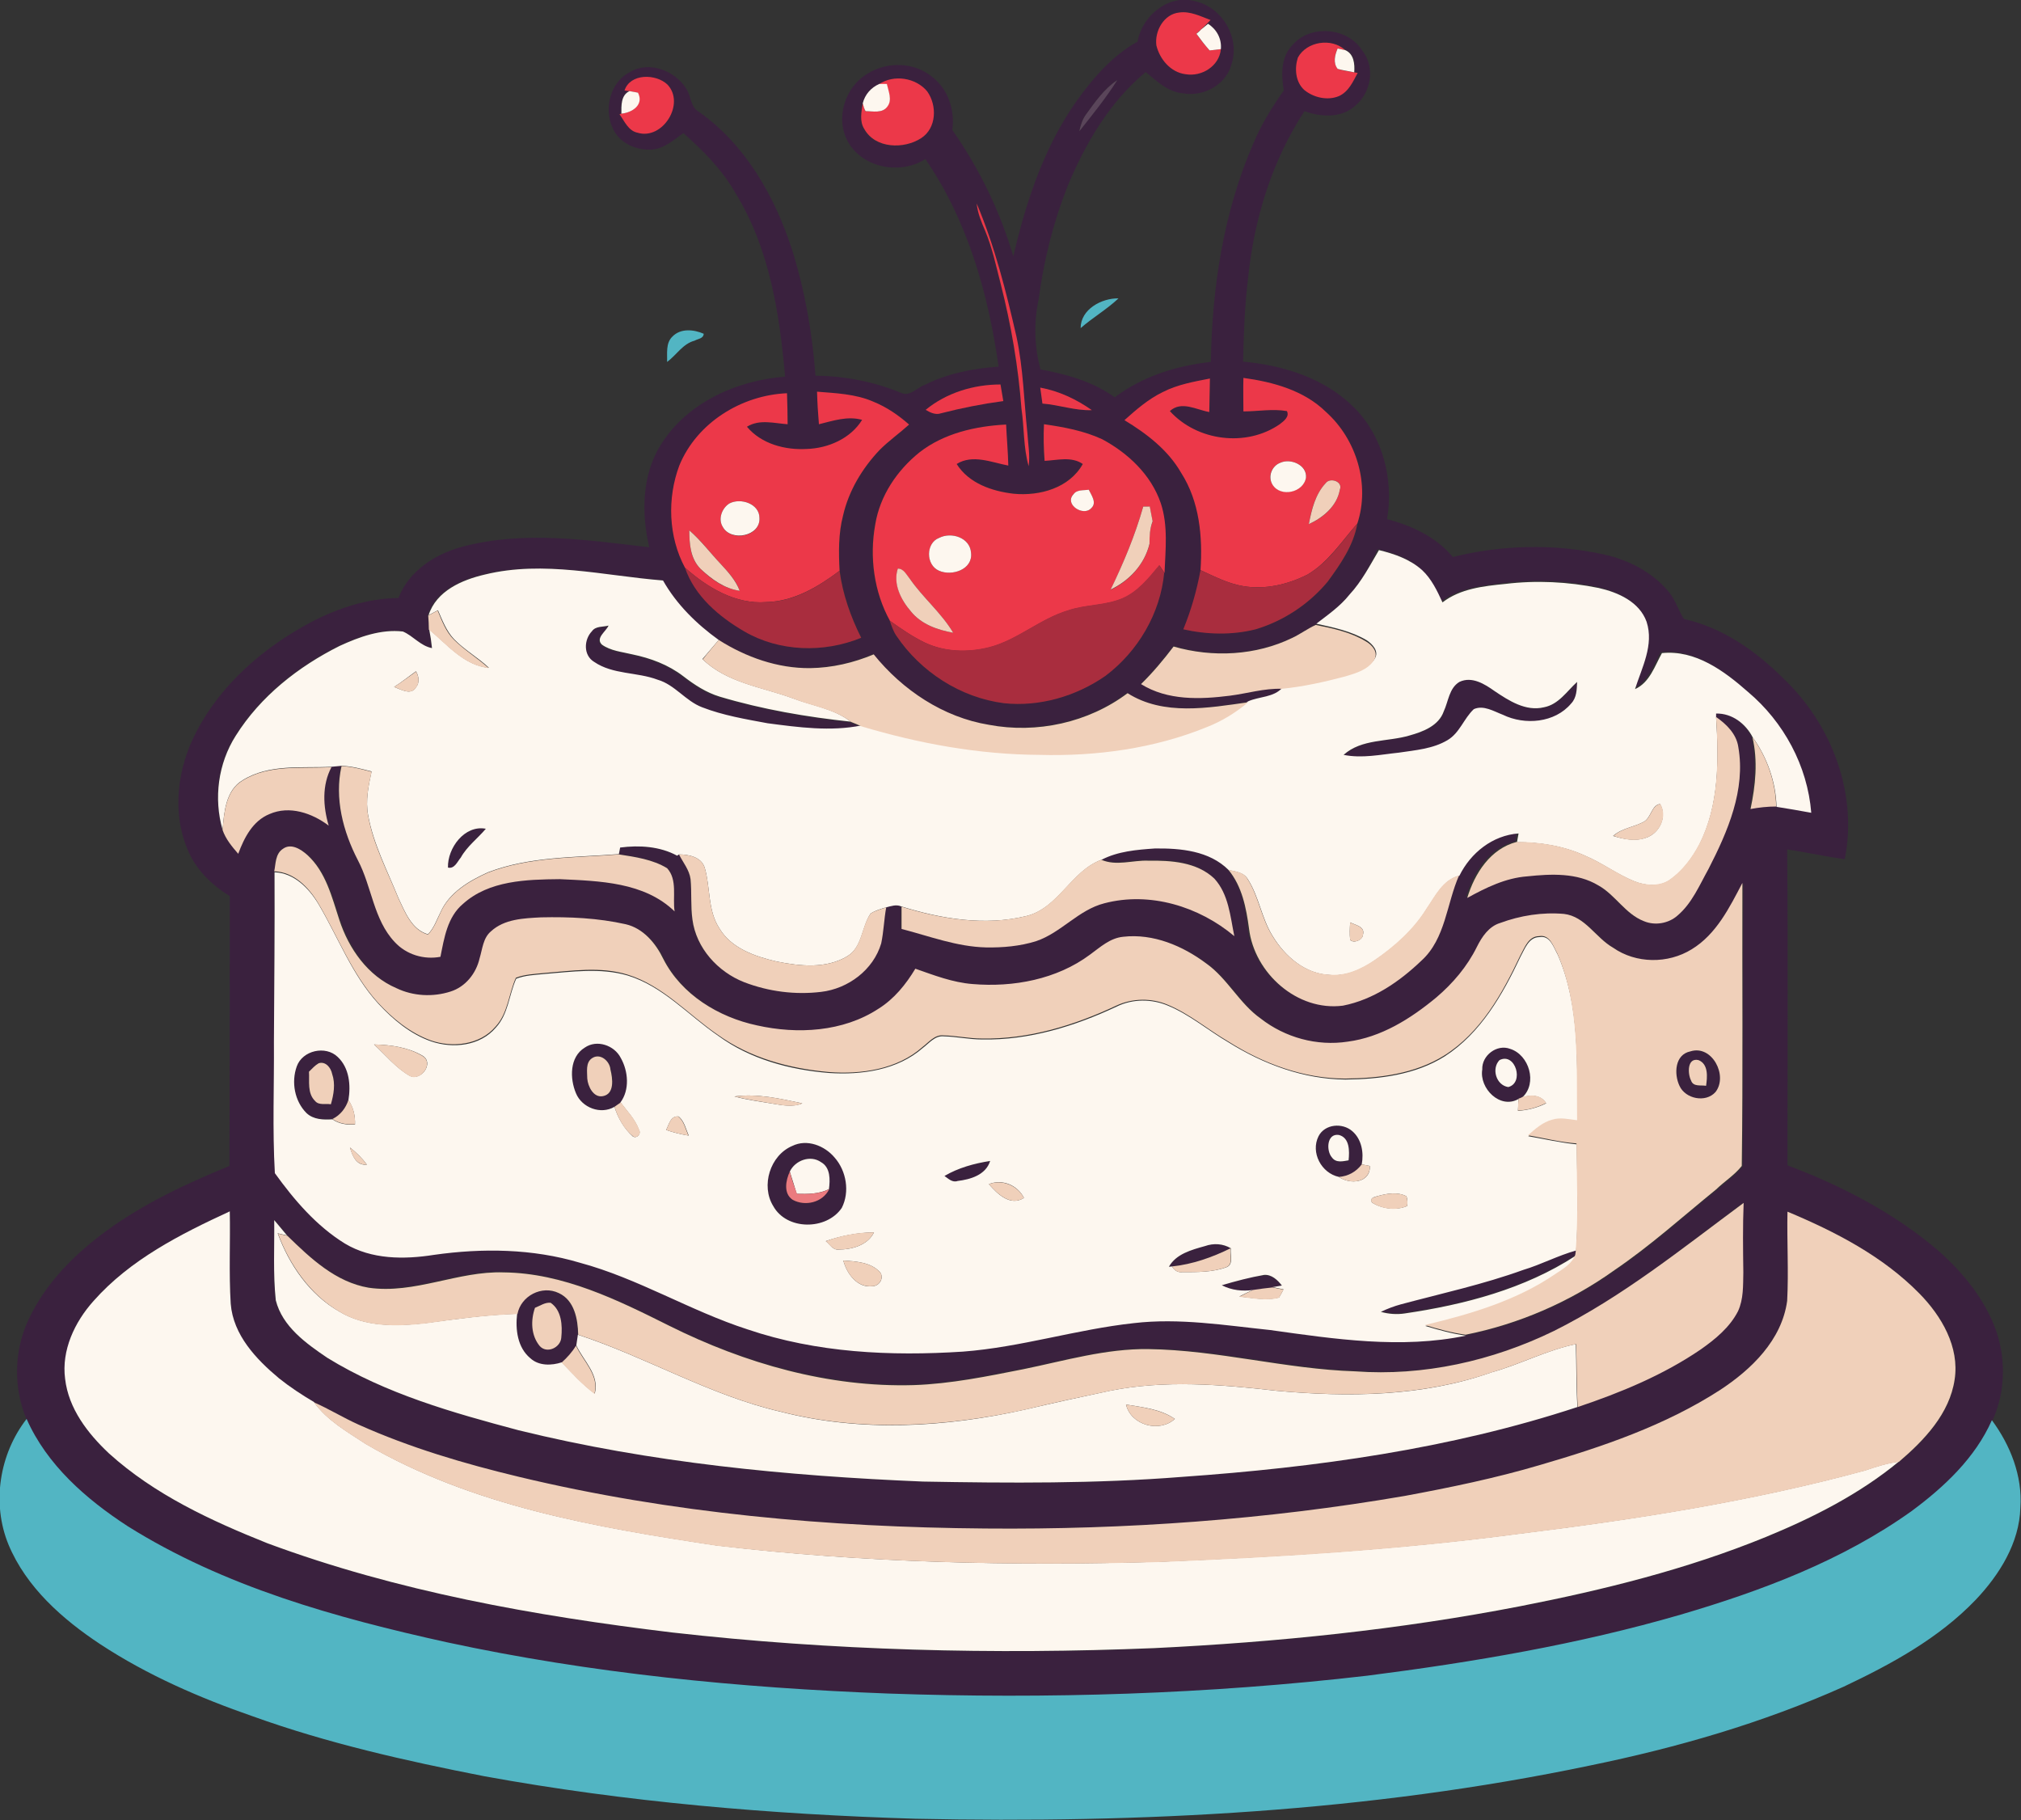 <?xml version="1.0" encoding="utf-8"?>
<!-- Generator: Adobe Illustrator 19.2.0, SVG Export Plug-In . SVG Version: 6.00 Build 0)  -->
<svg version="1.1" id="Layer_1" xmlns="http://www.w3.org/2000/svg" xmlns:xlink="http://www.w3.org/1999/xlink" x="0px" y="0px"
	 viewBox="0 0 645.6 581.3" enable-background="new 0 0 645.6 581.3" xml:space="preserve">
<rect x="0" y="0" width="645.6" height="581.3" fill="#333333" stroke="none"/>
<g>
	<g>
		<path fill="#3A213E" d="M363.4,13.3c1.4-8.3,10-15.3,18.4-12.9c8.6,1.9,14.4,11.6,11.6,20.1c-1.7,6.6-9,10.5-15.5,9.3
			c-4.8-0.4-8.4-3.9-11.9-6.8c-11.6,9.6-19.4,23-25.1,36.8c-4.5,11.5-7.5,23.5-9.1,35.8c-1.6,7.4-1.4,15.2,0.6,22.4
			c8.3,1.5,16.8,3.9,23.7,8.9c8.9-6.7,19.7-10.1,30.7-11.3c0.4-23.7,4-47.7,13.5-69.6c2.5-6.1,6-11.7,9.8-17.1
			c-0.8-4.9-1-10.5,2.6-14.3c5.6-6.9,17.8-6,22.5,1.6c4.2,5.3,2.8,13.4-2.3,17.6c-4.4,4-11,3.6-16.2,1.7
			c-10.4,15.9-16.1,34.5-18,53.3c-1.1,8.9-1.4,17.8-1.6,26.7c13.1,1.2,26.5,5.4,35.9,15.1c8.9,9.2,12.2,22.8,10.1,35.2
			c7.9,2.1,15.7,5.7,21,12.1c15.8-3.9,32.4-4.3,48.3-0.8c7.7,1.7,15.2,5.5,20.4,11.6c2.3,2.6,3.3,6.1,5.1,9
			c12.3,2.7,23,10.2,31.8,19c15.4,14.6,23.8,36.7,19.6,57.7c-6.2-0.8-12.2-2.2-18.4-3.1c0.3,33.6,0.1,67.2,0.1,100.9
			c17.5,6.6,34.5,15.4,48.7,27.7c7.1,6.4,13.4,14,17.1,22.9c4.1,9.8,4.1,21.4-0.4,31.1c-5.4,12-15.3,21.2-25.6,29
			c-22.1,15.8-47.9,25.5-73.8,33.2c-32.7,9.5-66.3,15.2-100.1,19.5c-50.8,5.9-102.1,7.5-153.2,5.7c-47.3-1.9-94.6-6.4-141-16.4
			c-35.3-7.8-71-17.7-101.9-37.1c-13.2-8.6-25.7-19.5-32.2-34.2c-4.4-10.2-4.2-22.3,0.6-32.3c5.4-11.5,14.6-20.7,24.7-28.1
			c12-8.8,25.7-15.2,39.4-20.8c0.1-28.7,0.1-57.4,0.1-86.2c-5.7-3.5-10.8-8.4-13.4-14.7c-5.2-12.1-3.3-26.3,2.7-37.7
			c7.9-15.3,21.6-27.1,36.7-35.1c8.6-4.5,18.1-7.6,27.9-7.7c3.3-8.7,11.8-14.1,20.5-16.4c19.5-5.2,39.9-2.1,59.6,0.2
			c-2.5-10.8-2.4-22.9,3.6-32.6c8.4-13.6,24.3-20.7,39.8-21.9c-1.8-20.3-5-41.1-15.9-58.7c-4.2-7.4-10.3-13.5-16.6-19.1
			c-3.2,2.3-6.4,5.2-10.6,5.3c-4.3,0.1-9-1.8-11.3-5.6c-3.8-6.2-2-15.6,4.7-19.1c6.1-3.8,14.5-0.6,18.1,5.2c1.6,2.3,1.3,5.8,3.9,7.3
			c15,10.5,24.4,27.1,29.9,44.1c4.1,13.1,6.5,26.6,7.5,40.3c9.4,0.1,18.7,1.9,27.4,5.5c2.8,1.3,5.1-1.8,7.6-2.6
			c7.3-3.7,15.4-5.2,23.5-5.8c-3.3-23.3-9.9-46.7-23.4-66.3c-7.9,5.1-20,2.9-24.7-5.5c-4.2-7.4-1-17.6,6.3-21.8
			c6.2-3.9,14.8-3.7,20.5,1c5.2,3.9,7.4,10.7,6.5,17c8.6,12.3,15.3,26,19.5,40.4c4.3-18.6,10.6-37.3,22.4-52.6
			C351,22.9,356.5,17.1,363.4,13.3z M369.4,14.5c1.1,4.4,4.6,8.6,9.3,9.2c5.2,0.9,10.8-2.5,11.3-8c0.3-3.3-1.3-6.3-4.1-8.1
			c-0.6,0.5-1.7,1.4-2.3,1.9c1.1-1,2.1-2,3.1-3.1c-3.2-1.2-6.5-3-10-2.4C371.8,4.5,368.8,10,369.4,14.5z M414.6,18.4
			c-1.1,3.4-0.8,7.8,2.1,10.2c3,2.5,7.5,3.5,11.1,2c3.1-1.3,4.5-4.6,6-7.4l-1.1-0.2c0.3-2.7-0.1-5.8-2.9-7.1
			C425.4,12,417.4,13.2,414.6,18.4z M199.5,28.9l1.5,0.2c-2.8,1.3-2.6,4.6-2.6,7.2l-0.5,0.2c1.6,2.2,2.8,5.3,5.8,5.9
			c8,2.4,15.3-9.3,9.5-15.4C209.6,23.5,201.4,23.5,199.5,28.9z M280.8,26.9c-2.6,1.1-4.6,3.4-5.3,6.2c-0.4,2.7-1.1,5.7,0.5,8.2
			c3.5,6.3,12.7,6.5,18.2,2.9c4.9-3.2,5.1-10.5,1.9-14.9C292.6,24.8,285.5,23.7,280.8,26.9z M346.9,36.6c-1.2,1.5-1.7,3.4-2.1,5.3
			c4.2-5.3,8.4-10.6,12.1-16.3C352.7,28.3,349.8,32.6,346.9,36.6z M312,65c0.3,3.1,1.5,5.9,2.6,8.7c2.3,5.5,3.6,11.4,5,17.1
			c3.3,13,5.6,26.3,6.6,39.7c0.9,6.1,0.6,12.4,2.3,18.4c0.5-3.5-0.2-7-0.4-10.5c-1.1-10.3-1.3-20.7-3.5-30.9
			C321.4,93.1,317.8,78.7,312,65z M371.5,125.2c-4.6,2.2-8.5,5.6-12.2,9c7.1,4.3,13.9,9.5,18.1,16.8c5.8,9.2,6.8,20.5,6.2,31.1
			c-1.1,6.5-3,12.8-5.5,18.9c7.6,1.6,15.6,1.9,23.1,0c8.9-2.6,17-8.1,23-15.2c4.1-5.6,8.3-11.6,9.5-18.6c4.1-12.5-0.3-26.9-10-35.6
			c-7.1-6.9-16.9-9.6-26.4-10.9c-0.1,3.6-0.1,7.1,0,10.7c4.6,0,9.3-0.9,13.9-0.1c0.9,1.8-1,3.3-2.3,4.2c-10.6,7.4-26.4,5.5-35.1-4.2
			c3.7-3.4,8.5-0.4,12.6,0.3c0-3.6,0.1-7.1,0.2-10.7C381.4,121.9,376.1,122.8,371.5,125.2z M295.7,130.9c1.5,0.9,3.2,1.8,5,1.1
			c6.5-1.7,13.2-3,19.9-3.9c-0.3-1.8-0.6-3.5-0.9-5.3C311.1,122.8,302.4,125.3,295.7,130.9z M261,125.1c0.1,3.5,0.4,6.9,0.7,10.4
			c4.5-1.1,9.1-2.8,13.8-1.4c-3.6,6-10.9,9-17.7,9.3c-6.9,0.4-14.5-1.6-19.1-7.1c4-2.4,8.7-1.1,13-0.8c-0.1-3.3-0.1-6.6-0.2-9.9
			c-14.5,0.7-28.9,9.4-34.4,23.1c-4,10.5-3.6,22.7,1.8,32.6c3.1,9.1,10.9,15.7,19,20.4c11.3,6.5,25.4,6.9,37.3,2
			c-3.4-6.7-5.9-13.9-6.9-21.4c-0.3-5.9-0.4-11.9,1.1-17.6c1.8-7.9,6.1-15.1,11.7-21c2.9-2.9,6.4-5.3,9.4-8.1
			c-3.4-3-7.2-5.6-11.4-7.3C273.3,125.8,267,125.6,261,125.1z M332.3,123.8c0.2,1.7,0.5,3.4,0.7,5.1c5.3,0.4,10.4,2.3,15.8,2.1
			C343.9,127.6,338.3,125,332.3,123.8z M293.7,144.5c-7.1,5.7-12.6,13.8-14.2,22.9c-1.9,10.4-0.4,21.5,4.7,30.8
			c0.6,1.6,1.2,3.3,2.1,4.8c7.7,11.6,20.5,19.8,34.4,21.6c11.4,1.2,23-2.2,32.4-8.7c10.4-7.8,17.6-20,18.8-33
			c0.4-7.4,1.3-15.1-1.2-22.3c-3-9-10.4-16-18.7-20.4c-5.9-2.7-12.3-3.9-18.6-4.8c-0.1,3.9-0.1,7.8,0.2,11.7c4.1-0.1,8.6-1.5,12.2,1
			c-4.3,7.7-13.9,10.3-22.1,9.5c-6.9-0.8-14.3-3.4-18.2-9.5c5.1-3.2,11.1-0.4,16.5,0.5c-0.1-4.4-0.5-8.7-0.7-13.1
			C311.6,136.1,301.5,138.4,293.7,144.5z M431.1,189.9c-3.1,3.8-7.1,6.6-10.8,9.6c-2.5,1.2-4.8,2.9-7.4,4.1
			c-11.8,5.7-25.6,6.4-38,2.7c-3.3,4.2-6.6,8.3-10.4,12c8.5,5.3,18.9,4.9,28.4,3.7c5.5-0.7,11-2.4,16.6-2.2c-2.8,3.2-7.4,2.8-11,4.4
			c-12.7,1.9-26.9,4.4-38.5-2.9c-12.5,9.4-29,12.9-44.3,10.1c-14.6-2.4-27.5-11.1-36.8-22.5c-6.4,2.7-13.3,4.3-20.3,4.4
			c-10.4,0.1-20.5-3.5-29.2-9c-7.2-5-13.5-11.3-17.8-19c-18.9-1.5-38.1-6.4-56.9-1.9c-7.3,1.7-15.5,5.2-18,13c0.1,1.5,0.2,3,0.3,4.5
			c0.4,2,0.6,4,0.9,6c-3.7-0.7-6-3.9-9.3-5.3c-7-0.8-13.9,1.7-20.2,4.6c-13.2,6.6-25.3,16.1-33.2,28.7c-5.6,8.8-7.1,20-4.2,30
			c1,2.9,3,5.3,5,7.6c1.9-5.1,4.6-10.6,10-12.7c6.4-2.8,13.7-0.3,18.9,3.7c-1.8-6.1-2.2-12.9,0.9-18.7c1-0.1,2.1-0.2,3.2-0.3
			c-2.3,10.3,0.5,20.9,5.3,30.1c4.5,8.5,4.9,19,11.8,26.2c3.7,4,9.3,5.6,14.6,4.7c1.2-6,2.1-12.8,7.2-16.9
			c8.3-7.5,20.3-7.9,30.9-7.9c12.7,0.6,27,0.9,36.7,10.3c-0.8-4.5,0.9-10.2-2.4-13.8c-4.6-2.8-10.2-3.6-15.4-4.4
			c0.1-0.5,0.3-1.6,0.4-2.1c6.1-0.7,12.8-0.4,18.2,2.6l0.6-0.4c1.3,2.5,3.3,4.9,3.6,7.8c0.5,4.3,0,8.6,0.6,12.9
			c1.1,9.1,8.1,16.7,16.5,20c7.8,3,16.3,4.2,24.6,3.1c8.6-1,16.8-7,19.2-15.5c0.9-3.8,0.9-7.7,1.6-11.5c1.5-0.4,3.2-1,4.8-0.3
			c0,2.4,0,4.7,0,7.1c8.9,2.4,17.7,5.8,27,5.9c5.4,0.1,10.8-0.4,16-2c8-2.6,13.6-9.9,21.8-12.1c14.5-3.8,30.3,1,41.5,10.5
			c-1.2-6.3-1.8-13.4-6.4-18.4c-5.6-5.3-13.8-5.8-21.1-5.7c-5-0.1-10.2,1.8-15-0.3c5.3-2.7,11.2-3.2,17-3.6
			c8.3-0.1,17.5,0.6,23.6,6.9c4.3,5.3,5.7,12.1,6.4,18.7c1.7,14.2,15.4,26.5,30,24.6c9.7-1.8,18.1-7.6,25.1-14.4
			c7.8-7,8-18.2,12-27.2c3.6-7.3,10.6-12.9,18.9-13.5c-0.1,0.7-0.4,2.1-0.5,2.8c-8.4,2.1-13.5,10-15.8,17.9c6-3.3,12.3-6.3,19.2-6.9
			c7.6-0.8,15.9-1.2,22.7,2.9c5.5,3,8.6,9.1,14.5,11.4c3.6,1.5,7.9,0.8,10.8-1.8c4.6-4,7-9.7,9.9-14.9c6.1-11.9,11.9-25.2,9.5-38.9
			c-0.6-4.2-3.8-7.3-7.1-9.6c0-0.3,0-0.9,0-1.2c5.1-0.1,9.4,3.2,11.7,7.6c1.8,7.6,1,15.4-0.6,23c2.7-0.5,5.4-0.8,8.2-0.8
			c3.7,0.7,7.4,1.2,11.1,1.9c-1.2-14.9-8.8-28.9-20.2-38.6c-7.6-6.6-16.8-13.5-27.5-12.4c-2.3,4.2-3.9,9.5-8.6,11.5
			c2.2-6.9,6.1-14.1,3.7-21.5c-2.3-6.4-9.2-9.4-15.3-10.8c-9.8-2.1-19.9-2.5-29.8-1.3c-6.9,0.8-14.3,1.6-20.1,5.9
			c-1.7-3.7-3.4-7.5-6.5-10.3c-3.8-3.5-8.8-5.2-13.8-6.4C437.6,180.6,435,185.7,431.1,189.9z M90.4,271.1c-2.6,1.5-2.4,4.8-2.7,7.4
			c0,18-0.1,36,0,54c0.1,14-0.5,28,0.3,42c6.2,8.6,13.3,16.9,22.4,22.5c8.5,5.1,18.9,5.1,28.4,3.6c15.5-2.2,31.5-2,46.6,2.5
			c18.7,5,35.3,15.3,53.6,21.3c22,7.5,45.7,8.5,68.8,7.1c18.5-1.4,36.2-7.2,54.6-9.1c14.5-1.7,29.1,0.7,43.5,2.2
			c20.7,2.9,41.9,6.1,62.6,1.8c17-3.4,33.3-10.5,47.5-20.6c11.5-7.8,21.7-17.1,32.5-25.8c2.7-2.5,5.9-4.6,8.2-7.5
			c0.3-30.1,0-60.3,0.2-90.4c-4.2,7.8-8.4,16.4-16.2,21.2c-7.5,4.7-17.8,4.6-25.1-0.5c-5.6-3.1-8.9-10-15.7-10.8
			c-6.9-0.6-13.9,0.5-20.4,2.9c-3.6,1.2-5.8,4.4-7.4,7.6c-3.1,6.2-7.7,11.7-13,16.2c-8.2,6.7-17.6,12.7-28.3,14.1
			c-9.8,1.5-20-1.3-27.8-7.4c-6.8-4.9-10.6-12.8-17.4-17.6c-7.6-5.6-17-9.6-26.5-8.5c-4.2,0.5-7.4,3.4-10.6,5.7
			c-10.7,7.9-24.5,10.6-37.5,9.4c-6.4-0.5-12.4-2.8-18.3-4.9c-3,5-6.8,9.7-11.8,12.8c-11.4,7.4-25.9,8.2-38.8,5.3
			c-12.2-2.6-24.1-9.8-29.9-21.2c-2.4-5-6.4-9.7-12-11.1c-8.9-2-18-2.4-27.1-2.2c-5.5,0.3-11.7,0.5-16,4.5c-2.5,2.1-2.7,5.6-3.6,8.6
			c-1.1,4.8-4.5,9.1-9.3,10.6c-5.6,1.8-11.9,1.4-17.3-1.1c-9.1-3.9-15.1-12.7-18.2-21.8c-2.4-7.3-4.3-15.3-10.2-20.7
			C96.2,271.3,93.1,269.3,90.4,271.1z M496.4,425.1c-19.7,9.5-41.7,14.5-63.6,12.7c-22.2-0.8-43.8-6.8-66-7.1
			c-13.6-0.2-26.7,3.8-39.9,6.4c-11.6,2.3-23.2,4.7-35.1,5.1c-27.1,0.7-53.9-6.9-78-18.9c-16.6-8.3-34.1-16.9-53-17.1
			c-14.6-0.5-28.4,7-43.1,4.9c-10.6-1.8-18.6-9.4-26-16.6c-1.3-1.7-2.7-3.3-4.1-4.9c0.1,8.6-0.4,17.2,0.4,25.7
			c2.1,8.4,9.7,13.8,16.5,18.4c18.7,11.5,40,17.5,61,23.1c42.3,10.4,85.8,14.7,129.2,16.4c27.6,0.6,55.4,0.7,82.9-1.5
			c42.7-3,85.5-8.9,126.2-22.3c13.7-4.6,27.3-10.2,39.3-18.4c4.7-3.3,9.2-7,11.9-12.2c1.8-3.9,1.6-8.3,1.7-12.4
			c-0.1-7.4-0.2-14.8,0.1-22.2C537.4,398.7,518.3,414.2,496.4,425.1z M29.9,415.5c-6.1,6.7-10.2,15.8-9,25c1.1,9.5,7.2,17.4,14,23.8
			c14.5,13.1,32.5,21.5,50.6,28.7c41.6,15.4,85.5,23.2,129.3,28.5c51.1,5.8,102.6,7.1,154,5c39.2-1.9,78.4-5.9,117-13.4
			c26.7-5.2,53.2-11.9,78.4-22.1c15.1-6.2,29.8-13.7,42.5-24.1c8.1-6.8,16.2-15.3,17.8-26.3c1.6-10.5-4.3-20.4-11.3-27.5
			c-11.8-11.8-26.9-19.7-42.1-26.1c-0.2,9.5,0.4,19-0.2,28.5c-1.7,12.5-11.4,21.9-21.5,28.5c-17.5,11.3-37.5,18.1-57.4,23.9
			c-14.2,4.2-28.7,7.2-43.3,9.9c-44.2,7.6-89.1,10.8-133.9,10.4c-50-0.4-100.3-4.8-149-16.5c-17.5-4.3-34.9-9.3-51.3-16.7
			c-4.8-2.2-9.3-4.9-14.2-7.1c-3.9-2.3-7.6-4.8-11.2-7.6c-7.3-6.1-14.6-13.8-15.4-23.8c-0.7-9.8-0.2-19.7-0.3-29.5
			C57.6,394.2,41.5,402.3,29.9,415.5z"/>
	</g>
	<path fill="#3A213E" d="M188.9,201.8c1.2-1.7,3.5-1.4,5.3-1.8c-0.8,1.9-4.3,4-2.1,6.1c2.8,2,6.4,2.2,9.7,3.1
		c5.8,1.2,11.6,3.3,16.3,7c3.5,2.7,7.3,5.2,11.6,6.5c13.7,4,27.7,6.5,41.9,8c1.1,0.4,2.2,0.9,3.3,1.4c-9.9,2-20.1,0.6-30-0.7
		c-7.1-1.3-14.2-2.5-20.9-5.1c-5.3-2-8.7-7.2-14.2-8.8c-6.6-2.6-14.3-1.6-20.3-5.7C186.2,209.5,186.3,204.5,188.9,201.8z"/>
	<path fill="#3A213E" d="M466.2,217.8c4-1.9,8.1,0.7,11.3,3c4.6,3.1,10,6.6,15.8,5.2c4.6-0.9,7.3-5.1,10.6-8.1
		c-0.2,2.4-0.2,5-1.9,6.9c-5.2,6.2-14.8,7-21.8,3.6c-2.9-1.1-6.2-3.2-9.3-1.8c-3.2,2.9-4.6,7.6-8.4,9.9c-4.7,2.8-10.3,3.3-15.6,4
		c-5.8,0.6-11.7,1.9-17.6,0.7c5.8-5.2,14.1-4.2,21.1-6.2c4.3-1.2,9.3-3.1,10.9-7.7C462.7,224,462.9,219.8,466.2,217.8z"/>
	<path fill="#3A213E" d="M143.1,277.1c-0.2-6.2,5.3-13.7,12.1-12.4c-2.6,3.1-6,5.6-8,9.2C146.1,275.3,145.2,277.7,143.1,277.1z"/>
	<g>
		<path fill="#3A213E" d="M186.8,334.6c3.9-2.7,9.5-0.7,11.6,3.3c2.4,4.2,2.9,10.2-0.1,14.2c-0.5,0.4-1.5,1-2,1.4
			c-4.4,2.6-10.4,0.2-12.3-4.3C182,344.5,181.9,337.6,186.8,334.6z M189.1,338c-2.2,1.4-1.5,4.3-1.4,6.5c0.1,2.5,1.9,6.2,5,5.6
			c3.8-0.8,3.1-5.7,2.4-8.5C194.8,338.9,191.7,336.2,189.1,338z"/>
	</g>
	<g>
		<path fill="#3A213E" d="M473.5,341.6c-0.2-4.5,4.7-8.3,8.9-6.7c6.1,1.9,8.8,11,3.9,15.5c-0.3,0.1-0.9,0.4-1.2,0.5
			C479.2,354.4,472.6,347.6,473.5,341.6z M479,338.6c-2.7,2.7-1.1,8,2.8,8.6C487,345.9,484.1,336,479,338.6z"/>
	</g>
	<g>
		<path fill="#3A213E" d="M94.8,340.6c1.8-5.1,9.2-6.8,13.1-3.1c3.8,3.5,4.2,9,3.4,13.8c-0.9,2.6-2.6,4.9-5.1,6.1
			c-2.9,0.2-6.1,0.2-8.3-2C94.1,351.7,93,345.6,94.8,340.6z M98.7,342.3c0.2,3.1-0.7,6.9,2,9.3c1.2,1.5,3.4,0.8,5,1
			c0.9-3.1,1.6-6.5,0.4-9.7c-0.5-1.9-2.1-4-4.3-3.4C100.6,340.3,99.7,341.3,98.7,342.3z"/>
	</g>
	<g>
		<path fill="#3A213E" d="M540,335.8c7-2.1,12.1,7.9,8,13.1c-3.2,3.5-9.6,2.2-11.5-2C534.7,343,535,336.8,540,335.8z M540.2,345.1
			c0.7,2.1,3.1,1.4,4.8,1.7c0.4-2.8,0.8-6.9-2.4-8.2C538.9,337.7,539.1,343,540.2,345.1z"/>
	</g>
	<g>
		<path fill="#3A213E" d="M421.2,362.9c2-3.9,7.6-4.4,10.8-1.6c3,2.6,3.7,6.9,3,10.6c-1.7,2.4-4.4,3.8-7.3,4
			C422.1,374.7,418.6,368.1,421.2,362.9z M425.5,369.7c1.2,1.8,3.5,1.3,5.3,1c0.3-2.9,0.4-7.2-3.1-8.1
			C423.8,361.8,423.7,367.6,425.5,369.7z"/>
	</g>
	<g>
		<path fill="#3A213E" d="M253.1,366c4.7-2.3,10.4,0,13.6,3.7c3.7,4.3,4.9,11,2.3,16.1c-4.9,7.2-17.6,7.2-21.9-0.6
			C242.9,378.6,246,369,253.1,366z M252.3,374.2c-1.3,2.8-2.1,7,0.9,9c4,2.3,9.6,0.9,11.6-3.4c0.4-3,0.5-6.9-2.5-8.6
			C258.9,368.8,254,370.5,252.3,374.2z"/>
	</g>
	<path fill="#3A213E" d="M301.7,375.6c4.4-2.6,9.5-4,14.6-4.7c-1.4,4.4-6.3,5.9-10.4,6.4C304.2,377.8,302.9,376.4,301.7,375.6z"/>
	<path fill="#3A213E" d="M373.4,404.6c2.3-4.1,7.2-5.3,11.4-6.6c2.8-1,5.7-0.7,8.3,0.7c-5.9,2.9-12.2,5.1-18.7,5.8L373.4,404.6z"/>
	<path fill="#3A213E" d="M486.6,405.4c5.8-1.7,11.1-4.6,16.9-6.2c-0.1,0.4-0.2,1.3-0.2,1.7c-16.3,10.6-35.5,15.6-54.5,18.4
		c-2.6,0.4-5.2,0.2-7.7-0.5c2-1,4.2-1.9,6.4-2.4C460.6,412.9,473.9,410,486.6,405.4z"/>
	<path fill="#3A213E" d="M390.3,410.5c4.4-1.3,8.9-2.6,13.5-3.1c2.5-0.3,4.4,1.5,5.7,3.4c-0.8,0.1-2.2,0.4-3,0.5
		c-2.1,0.2-4.1,0.5-6.2,0.8C396.9,412.6,393.4,412.1,390.3,410.5z"/>
	<g>
		<path fill="#3A213E" d="M165.2,419.7c1.1-5.8,7.8-9.3,13.2-6.7c5,2.3,6.1,8.3,6.2,13.3c-0.1,0.8-0.3,2.5-0.5,3.4
			c-1.2,2.1-2.8,3.9-4.6,5.4c-3.3,1.2-7.4,1.3-10.1-1.3C165.3,430.5,164.6,424.7,165.2,419.7z M170.9,417.7c-1.4,4-1.3,8.8,1.5,12.2
			c2.3,2.5,6.7,0.5,6.9-2.7c0.4-3.8,0.1-8.6-3.4-11.1C174,416,172.5,417.1,170.9,417.7z"/>
	</g>
</g>
<g>
	<path fill="#EC3849" d="M369.4,14.5c-0.6-4.6,2.4-10,7.3-10.5c3.5-0.5,6.8,1.2,10,2.4c-1,1-2.1,2.1-3.1,3.1
		c-0.4,0.3-1.1,0.9-1.4,1.3c1.3,1.9,2.7,3.6,4.2,5.3c0.9-0.1,2.7-0.3,3.6-0.4c-0.5,5.4-6.1,8.9-11.3,8C374,23.1,370.5,19,369.4,14.5
		z"/>
	<path fill="#EC3849" d="M414.6,18.4c2.8-5.2,10.8-6.4,15.1-2.4c-0.6-0.1-1.8-0.4-2.4-0.5c-0.9,2.1-1.5,4.5,0,6.5
		c1.7,0.6,3.6,0.8,5.3,1.1l1.1,0.2c-1.5,2.8-2.9,6-6,7.4c-3.6,1.5-8.1,0.5-11.1-2C413.8,26.1,413.5,21.8,414.6,18.4z"/>
	<path fill="#EC3849" d="M199.5,28.9c1.8-5.5,10-5.4,13.7-1.9c5.8,6.1-1.5,17.8-9.5,15.4c-3-0.6-4.2-3.7-5.8-5.9l0.5-0.2
		c3.4-0.3,7.3-2.8,5.3-6.7c-0.7-0.1-2-0.4-2.7-0.5L199.5,28.9z"/>
	<path fill="#EC3849" d="M280.8,26.9c4.7-3.2,11.8-2.1,15.4,2.3c3.2,4.5,3,11.7-1.9,14.9c-5.5,3.6-14.7,3.4-18.2-2.9
		c-1.6-2.5-0.9-5.5-0.5-8.2c0.2,0.6,0.6,1.9,0.8,2.5c2.3,0,5.5,0.8,7-1.5c1.6-2.2,0.3-4.9-0.2-7.2C282.6,26.9,281.4,26.9,280.8,26.9
		z"/>
	<path fill="#EC3849" d="M312,65c5.8,13.7,9.4,28.1,12.7,42.5c2.2,10.2,2.4,20.6,3.5,30.9c0.2,3.5,0.9,7,0.4,10.5
		c-1.7-6-1.4-12.3-2.3-18.4c-1-13.4-3.3-26.7-6.6-39.7c-1.5-5.8-2.7-11.6-5-17.1C313.5,70.9,312.3,68.1,312,65z"/>
	<g>
		<path fill="#EC3849" d="M371.5,125.2c4.7-2.4,9.9-3.3,15-4.3c-0.1,3.6-0.1,7.2-0.2,10.7c-4.1-0.7-8.9-3.7-12.6-0.3
			c8.7,9.6,24.4,11.6,35.1,4.2c1.3-1,3.2-2.4,2.3-4.2c-4.6-0.8-9.3,0.1-13.9,0.1c0-3.6-0.1-7.1,0-10.7c9.5,1.3,19.4,4,26.4,10.9
			c9.7,8.7,14.1,23.1,10,35.6c-5,5.7-9.3,12.4-15.9,16.3c-6.3,3.2-13.6,4.9-20.6,3.7c-4.8-0.8-9.2-3.1-13.6-5.1
			c0.7-10.7-0.3-21.9-6.2-31.1c-4.2-7.3-11-12.5-18.1-16.8C363,130.8,366.9,127.4,371.5,125.2z M409,147.8c-2.7,1-4.2,4.4-2.5,6.9
			c2.6,4.2,10,2.5,10.7-2.3C417.5,148.5,412.3,146.3,409,147.8z M423.5,154.3c-3.3,3.6-4.6,8.5-5.4,13.1c4.6-2,9-5.8,9.9-11
			C429.2,153.8,424.9,152.4,423.5,154.3z"/>
	</g>
	<path fill="#EC3849" d="M295.7,130.9c6.7-5.5,15.4-8.1,23.9-8.1c0.3,1.8,0.6,3.5,0.9,5.3c-6.7,0.9-13.3,2.2-19.9,3.9
		C298.9,132.6,297.2,131.8,295.7,130.9z"/>
	<g>
		<path fill="#EC3849" d="M261,125.1c6,0.5,12.3,0.7,18,3.2c4.2,1.7,8,4.3,11.4,7.3c-3.1,2.8-6.5,5.2-9.4,8.1
			c-5.6,5.9-9.9,13.1-11.7,21c-1.5,5.7-1.4,11.8-1.1,17.6c-6.8,5.1-14.6,9.8-23.4,10c-9.9,0.8-18.9-4.7-26-11
			c-5.3-9.9-5.7-22.2-1.8-32.6c5.6-13.7,19.9-22.5,34.4-23.1c0.1,3.3,0.2,6.6,0.2,9.9c-4.3-0.3-9-1.7-13,0.8
			c4.6,5.5,12.2,7.5,19.1,7.1c6.8-0.2,14-3.3,17.7-9.3c-4.7-1.3-9.3,0.3-13.8,1.4C261.3,132,261.1,128.6,261,125.1z M233,160.8
			c-2.4,1.5-3.7,5-2.1,7.5c2.6,4.9,12.1,3.1,11.7-2.9C242.6,160.9,236.7,158.9,233,160.8z M220.2,169.4c0,4.3,0.3,9.1,3.6,12.3
			c3.4,3.4,7.6,6.3,12.5,7c-1.2-3.4-3.7-6-6.1-8.6C226.8,176.5,223.9,172.5,220.2,169.4z"/>
	</g>
	<path fill="#EC3849" d="M332.3,123.8c6,1.1,11.5,3.7,16.5,7.2c-5.4,0.2-10.5-1.7-15.8-2.1C332.8,127.2,332.5,125.5,332.3,123.8z"/>
	<g>
		<path fill="#EC3849" d="M293.7,144.5c7.8-6.1,17.9-8.4,27.7-8.9c0.2,4.4,0.6,8.7,0.7,13.1c-5.3-1-11.4-3.7-16.5-0.5
			c3.9,6.2,11.3,8.7,18.2,9.5c8.3,0.8,17.8-1.8,22.1-9.5c-3.6-2.5-8.2-1.2-12.2-1c-0.3-3.9-0.4-7.8-0.2-11.7
			c6.3,0.9,12.8,2.1,18.6,4.8c8.2,4.4,15.6,11.3,18.7,20.4c2.4,7.2,1.5,14.9,1.2,22.3c-0.4-0.6-1.2-1.8-1.6-2.4
			c-3.4,4.1-6.8,8.5-11.9,10.6c-5.5,2.3-11.6,1.9-17.2,3.8c-9,2.6-16.1,9.4-25.3,11.8c-6.8,1.7-14.3,1.5-20.7-1.6
			c-3.9-1.9-7.5-4.4-11-6.9c-5.1-9.2-6.6-20.4-4.7-30.8C281.1,158.3,286.6,150.2,293.7,144.5z M342.9,157.9c-3,3.1,3.2,7.2,5.7,4.4
			c1.9-1.7,0-4.1-0.8-5.9C346.1,156.7,344,156.4,342.9,157.9z M365.2,161.8c-2.6,9.2-6.3,18-10.4,26.6c6-2.9,10.8-8.1,12.4-14.6
			c-0.1-2.4,0.1-4.9,1-7.2c-0.3-1.6-0.6-3.2-0.9-4.7C366.8,161.8,365.7,161.8,365.2,161.8z M300,171.8c-4.3,1.6-4.2,8.8,0,10.5
			c4.1,1.8,10.8-0.4,10.2-5.7C309.9,171.7,303.9,169.8,300,171.8z M286.8,181.6c-1.5,4.9,1,10,4.2,13.7c3.3,4.1,8.5,5.9,13.5,6.8
			c-3.8-6.4-9.7-11.2-13.9-17.3C289.4,183.5,288.7,181.7,286.8,181.6z"/>
	</g>
</g>
<g>
	<path fill="#FDF7EF" d="M383.6,9.5c0.6-0.5,1.7-1.4,2.3-1.9c2.8,1.8,4.4,4.8,4.1,8.1c-0.9,0.1-2.7,0.3-3.6,0.4
		c-1.5-1.7-2.9-3.5-4.2-5.3C382.5,10.5,383.3,9.9,383.6,9.5z"/>
	<path fill="#FDF7EF" d="M427.3,22c-1.5-1.9-0.9-4.4,0-6.5c0.6,0.1,1.8,0.4,2.4,0.5c2.8,1.2,3.1,4.4,2.9,7.1
		C430.8,22.7,429,22.5,427.3,22z"/>
	<path fill="#FDF7EF" d="M275.6,33c0.7-2.8,2.6-5,5.3-6.2c0.6,0,1.8,0,2.4,0c0.5,2.3,1.8,5.1,0.2,7.2c-1.6,2.3-4.7,1.5-7,1.5
		C276.1,34.9,275.8,33.7,275.6,33z"/>
	<path fill="#FDF7EF" d="M198.5,36.3c0-2.5-0.2-5.9,2.6-7.2c0.7,0.1,2.1,0.4,2.7,0.5C205.8,33.5,201.9,36,198.5,36.3z"/>
	<path fill="#FDF7EF" d="M409,147.8c3.3-1.5,8.5,0.7,8.2,4.7c-0.7,4.8-8.1,6.5-10.7,2.3C404.9,152.2,406.3,148.8,409,147.8z"/>
	<path fill="#FDF7EF" d="M342.9,157.9c1.1-1.6,3.2-1.2,4.9-1.5c0.8,1.7,2.7,4.2,0.8,5.9C346.1,165.1,339.9,161.1,342.9,157.9z"/>
	<path fill="#FDF7EF" d="M233,160.8c3.6-1.9,9.6,0.1,9.6,4.6c0.4,5.9-9.1,7.7-11.7,2.9C229.3,165.8,230.6,162.3,233,160.8z"/>
	<path fill="#FDF7EF" d="M300,171.8c3.9-2,9.9-0.1,10.2,4.8c0.6,5.3-6.1,7.5-10.2,5.7C295.7,180.5,295.7,173.4,300,171.8z"/>
	<g>
		<path fill="#FDF7EF" d="M431.1,189.9c3.9-4.2,6.5-9.3,9.4-14.2c4.9,1.2,9.9,2.9,13.8,6.4c3,2.8,4.8,6.6,6.5,10.3
			c5.7-4.4,13.1-5.2,20.1-5.9c9.9-1.2,20-0.7,29.8,1.3c6.2,1.4,13,4.4,15.3,10.8c2.4,7.4-1.5,14.6-3.7,21.5
			c4.7-2.1,6.3-7.4,8.6-11.5c10.7-1.1,19.9,5.7,27.5,12.4c11.4,9.6,19,23.6,20.2,38.6c-3.7-0.7-7.4-1.3-11.1-1.9
			c-0.2-7.9-3-15.8-7.6-22.2c-2.3-4.4-6.6-7.7-11.7-7.6c0,0.3,0,0.9,0,1.2c0.9,13.6,1,28.1-5.3,40.6c-2.3,4.4-5.4,8.6-9.5,11.4
			c-3.3,2.3-7.8,1.8-11.3,0.4c-5.5-2.2-10.3-5.9-15.8-8.2c-6.8-3.1-14.3-4.3-21.7-4.3c0.1-0.7,0.4-2.1,0.5-2.8
			c-8.3,0.6-15.3,6.2-18.9,13.5c-5.3,1.4-7.6,6.6-10.5,10.7c-4.1,6.7-10.1,12-16.6,16.4c-4.2,2.9-9.1,5.1-14.3,4.6
			c-7.9-0.3-14.4-6-18.3-12.5c-3.5-5.6-4.3-12.5-7.9-18.1c-1.3-2.2-3.9-2.4-6.1-2.9c-6.2-6.2-15.4-7-23.6-6.9
			c-5.8,0.4-11.8,0.9-17,3.6c-9.8,3.6-13.7,15.5-24.1,18c-13.2,3.2-27.1,0.9-39.9-3.1c-1.6-0.7-3.2-0.1-4.8,0.3c-1.7,0.5-3.5,1-5,2
			c-2.9,4.3-2.6,10.7-7.4,13.6c-6.8,4.1-15.2,3.2-22.6,1.7c-6.9-1.6-14.5-4.2-18.3-10.6c-3.8-5.8-2.8-13-4.7-19.4
			c-1.1-3.4-5.1-4.2-8.2-4.2l-0.6,0.4c-5.5-3-12.1-3.4-18.2-2.6c-0.1,0.5-0.3,1.6-0.4,2.1c-14,1.1-28.5,0.7-41.8,5.8
			c-6,2.7-12.3,6.4-15.1,12.6c-1.3,2.5-2.1,5.2-4.1,7.2c-5.2-1.5-7.3-7.1-9.4-11.5c-3.5-8.7-8-17.2-9.7-26.5
			c-0.9-4.7,0.1-9.4,1.1-14c-3.1-0.8-6.3-1.7-9.6-1.8c-1.1,0.1-2.1,0.2-3.2,0.3c-9.5,0.5-19.9-1-28.4,4.3
			c-5.4,3.2-5.9,10.2-6.4,15.8c-2.9-10-1.4-21.2,4.2-30c7.9-12.6,20-22.1,33.2-28.7c6.3-2.9,13.2-5.4,20.2-4.6
			c3.3,1.4,5.6,4.6,9.3,5.3c-0.2-2-0.5-4-0.9-6c5.8,4.8,11.1,11.5,19.1,12.3c-3.5-3.3-7.8-5.7-11.1-9.1c-2.5-2.6-3.8-6.1-5.2-9.3
			c-0.8,0.4-2.3,1.2-3,1.6c2.5-7.8,10.7-11.3,18-13c18.8-4.6,38,0.4,56.9,1.9c4.3,7.6,10.7,13.9,17.8,19c-1.7,2-3.5,4.1-5.2,6.1
			c7.8,7.6,19,8.9,28.8,12.5c6.2,2.4,13.2,3.3,18.6,7.5c-14.1-1.5-28.2-3.9-41.9-8c-4.3-1.3-8.1-3.8-11.6-6.5
			c-4.8-3.7-10.5-5.8-16.3-7c-3.3-0.8-6.9-1.1-9.7-3.1c-2.2-2.1,1.3-4.2,2.1-6.1c-1.8,0.5-4.1,0.1-5.3,1.8c-2.6,2.7-2.8,7.7,0.7,9.8
			c6,4.1,13.7,3.2,20.3,5.7c5.5,1.6,8.9,6.8,14.2,8.8c6.7,2.6,13.9,3.8,20.9,5.1c9.9,1.3,20.1,2.7,30,0.7
			c18.4,5.5,37.5,9.1,56.8,9.1c18.2,0.5,36.7-2,53.6-8.9c4.8-1.9,9.2-4.6,13.1-7.9c3.6-1.6,8.2-1.2,11-4.4c6.9-0.7,13.7-2.3,20.4-4
			c3.3-1,7.2-2.2,9.1-5.3c1.4-2.3-0.8-4.6-2.6-5.8c-4.9-2.9-10.6-4.1-16.1-5.3C424,196.5,428.1,193.7,431.1,189.9z M125.9,219.4
			c2.2,0.8,5.4,2.8,7,0.1c1.2-1.5,0.9-3.5,0-5.1C130.5,216.1,128.3,217.9,125.9,219.4z M466.2,217.8c-3.3,2-3.5,6.2-5,9.4
			c-1.6,4.6-6.6,6.5-10.9,7.7c-7,2.1-15.3,1-21.1,6.2c5.9,1.2,11.8-0.1,17.6-0.7c5.3-0.8,10.9-1.2,15.6-4c3.9-2.3,5.2-6.9,8.4-9.9
			c3.1-1.4,6.4,0.7,9.3,1.8c7,3.4,16.6,2.6,21.8-3.6c1.8-1.9,1.8-4.5,1.9-6.9c-3.3,3-5.9,7.2-10.6,8.1c-5.8,1.4-11.2-2.1-15.8-5.2
			C474.3,218.5,470.2,215.9,466.2,217.8z M525.4,262.3c-3.2,1.9-7.2,2.1-10.1,4.7c3.3,1,7,1.8,10.4,0.6c4.3-1.3,7-6.7,4.6-10.8
			C527.7,257.1,527.5,260.8,525.4,262.3z M143.1,277.1c2.1,0.5,3-1.9,4.1-3.2c2-3.6,5.4-6.1,8-9.2
			C148.4,263.4,142.9,270.9,143.1,277.1z M431.3,294.6c-0.1,1.8-0.2,3.7,0,5.6c1.1,1.2,4,0.1,4.1-1.7
			C436.1,295.9,433,295.5,431.3,294.6z"/>
	</g>
	<g>
		<path fill="#FDF7EF" d="M87.7,278.6c6.2,0.2,11,5.1,14,10.1c6.3,10.6,10.7,22.6,19.1,31.8c4.7,5.1,10.3,9.8,16.9,12.1
			c7,2.4,15.7,1.5,20.7-4.4c4-4.3,4.2-10.5,6.5-15.6c2.8-1.1,5.9-1.2,8.8-1.5c8.9-0.7,18.1-2.1,26.9,0.5
			c11.3,3.5,19.3,12.7,28.8,19.2c10.2,7.5,22.9,10.9,35.4,11.9c10.4,0.7,21.9-0.9,30-8c2-1.5,3.9-4,6.7-3.7c4.1,0.1,8.1,1,12.2,1
			c15,0.3,29.6-4.2,43-10.5c5.1-2.5,11.2-2.5,16.4-0.3c7,2.9,12.8,7.9,19.3,11.7c11.2,7,24,11.8,37.4,11.9
			c10.9-0.1,22.3-1.5,31.7-7.4c11.5-7.4,18.5-19.7,24.2-31.8c1.4-2.5,2.6-6.3,6.1-6.3c3.4-0.6,4.5,3.3,5.8,5.6
			c7.3,16.7,6.1,35.4,6.3,53.2c-2.6-0.3-5.3-1-7.9-0.2c-3.1,0.8-5.5,3-7.8,5c5.2,0.9,10.3,2.1,15.5,2.6c0.1,11.3,0.6,22.6-0.2,33.9
			c-5.8,1.6-11.2,4.5-16.9,6.2c-12.7,4.6-26,7.5-39.1,11c-2.2,0.6-4.3,1.4-6.4,2.4c2.5,0.7,5.1,0.9,7.7,0.5
			c19-2.8,38.2-7.8,54.5-18.4c-1,2.8-3.8,4.4-6.2,6c-12.5,8.5-27.2,12.9-41.8,16.4c4.3,1.3,8.6,2.5,13,3.1
			c-20.7,4.3-41.9,1.1-62.6-1.8c-14.4-1.5-29-3.9-43.5-2.2c-18.4,2-36.1,7.7-54.6,9.1c-23.1,1.5-46.7,0.4-68.8-7.1
			c-18.3-5.9-35-16.3-53.6-21.3c-15.1-4.5-31.1-4.7-46.6-2.5c-9.5,1.5-19.9,1.5-28.4-3.6c-9.1-5.6-16.2-13.9-22.4-22.5
			c-0.8-14-0.2-28-0.3-42C87.6,314.5,87.8,296.5,87.7,278.6z M119.5,333.6c3.7,3.4,7,7.5,11.4,10c3.6,1.8,7.9-4.1,4.1-6.4
			C130.4,334.5,124.8,333.7,119.5,333.6z M186.8,334.6c-4.9,3-4.8,9.9-2.8,14.6c1.9,4.6,7.9,6.9,12.3,4.3c1.1,3.6,3.1,7,5.9,9.5
			c1.3,0.7,2.7-0.9,1.9-2.1c-1.2-3.4-3.8-6-5.9-8.8c3-4,2.5-10,0.1-14.2C196.3,333.9,190.7,331.9,186.8,334.6z M473.5,341.6
			c-1,6,5.7,12.8,11.6,9.4c-0.1,1.3-0.1,2.5-0.2,3.8c3.1-0.2,6.2-1,9-2.4c-1.6-2.7-4.9-2.8-7.6-1.9c4.9-4.5,2.2-13.6-3.9-15.5
			C478.2,333.4,473.3,337.1,473.5,341.6z M94.8,340.6c-1.8,5-0.7,11.1,3.1,14.9c2.2,2.1,5.4,2.2,8.3,2c2.1,1.5,4.7,1.8,7.2,1.7
			c0.1-2.8-0.5-5.5-2.1-7.8c0.8-4.8,0.3-10.3-3.4-13.8C104,333.8,96.6,335.5,94.8,340.6z M234.6,350.2c4,1.1,8.1,1.6,12.2,2.3
			c3.1,0.5,6.5,1.2,9.5-0.1C249.1,350.9,241.9,349.2,234.6,350.2z M212.8,360.9c2.3,0.8,4.7,1.4,7.2,1.8c-0.9-2.1-1.4-4.6-3.2-6.1
			C214.2,356.3,213.7,359.2,212.8,360.9z M421.2,362.9c-2.6,5.2,0.9,11.8,6.5,13c3.5,2.5,10.1,2,9.9-3.5c-0.7-0.1-2-0.4-2.6-0.5
			c0.7-3.7,0-8-3-10.6C428.8,358.5,423.2,359,421.2,362.9z M253.1,366c-7.1,3-10.1,12.7-6.1,19.2c4.3,7.8,17,7.8,21.9,0.6
			c2.6-5.1,1.5-11.8-2.3-16.1C263.4,365.9,257.8,363.7,253.1,366z M111.8,366.5c0.8,2.7,2,5.8,5.4,5.5
			C115.7,369.9,113.8,368.1,111.8,366.5z M301.7,375.6c1.2,0.8,2.5,2.2,4.2,1.6c4.1-0.5,9-1.9,10.4-6.4
			C311.2,371.6,306.1,373,301.7,375.6z M315.9,378.2c2.7,3.1,6.8,7.2,11.2,4.4C325,378.5,320.2,376.5,315.9,378.2z M440.2,382
			c-1.1,0.3-2.8,0.6-1.9,2.1c3.2,2,7.7,2.6,11.2,1.1c0.2-1.1,0.1-2.1-0.2-3.1C446.4,380.6,443.1,381.2,440.2,382z M263.8,396.4
			c1.3,1,2.2,2.9,4.1,2.7c4.3,0,9.3-1.4,11.3-5.5C273.9,393.7,268.7,394.7,263.8,396.4z M373.4,404.6l1-0.1c0.7,1.2,1.8,2,3.3,1.8
			c4.7,0,9.7,0.1,14.2-1.6c2.3-1,0.9-4.1,1.3-6c-2.5-1.5-5.5-1.7-8.3-0.7C380.6,399.2,375.7,400.5,373.4,404.6z M269.4,402.6
			c1.1,4.2,4.5,8.9,9.4,8.2c2.2-0.1,3.7-2.7,2.3-4.5C278.1,403.1,273.4,402.9,269.4,402.6z M390.3,410.5c3.1,1.6,6.6,2,10,1.5
			c-1.5,0.6-3,1.4-4.4,2.1c4.2,0.4,8.5,1.4,12.7,0.3c0.5-0.9,1-1.7,1.4-2.6c-0.9-0.2-2.6-0.5-3.5-0.7c0.8-0.1,2.2-0.4,3-0.5
			c-1.4-1.8-3.3-3.6-5.7-3.4C399.2,408,394.7,409.2,390.3,410.5z"/>
	</g>
	<path fill="#FDF7EF" d="M479,338.6c5.1-2.6,8,7.3,2.8,8.6C477.9,346.6,476.4,341.3,479,338.6z"/>
	<path fill="#FDF7EF" d="M425.5,369.7c-1.9-2.1-1.7-7.8,2.2-7.2c3.5,0.9,3.4,5.2,3.1,8.1C429,370.9,426.8,371.5,425.5,369.7z"/>
	<path fill="#FDF7EF" d="M252.3,374.2c1.7-3.6,6.6-5.4,10-3c3,1.7,2.9,5.6,2.5,8.6c-3.2,1.6-6.8,1.6-10.3,1.5
		C253.8,378.9,253,376.5,252.3,374.2z"/>
	<path fill="#FDF7EF" d="M29.9,415.5c11.7-13.2,27.7-21.3,43.5-28.6c0.2,9.8-0.3,19.7,0.3,29.5c0.8,10,8.1,17.7,15.4,23.8
		c3.5,2.8,7.3,5.3,11.2,7.6c4.2,5.9,10.7,9.5,16.6,13.4c34.1,19.9,73.6,26.6,112,32.4c47.1,5.6,94.6,6.6,141.9,5.2
		c38.1-1.6,76.3-3.9,114.1-8.9c37.4-4.6,74.7-10.4,111-20.3c3.5-1.2,7-2.3,10.7-2.8c-12.6,10.4-27.4,17.9-42.5,24.1
		c-25.2,10.3-51.8,16.9-78.4,22.1c-38.6,7.5-77.8,11.5-117,13.4c-51.3,2.1-102.9,0.8-154-5c-43.9-5.3-87.8-13.1-129.3-28.5
		c-18-7.2-36-15.5-50.6-28.7c-6.8-6.4-12.9-14.3-14-23.8C19.6,431.3,23.8,422.3,29.9,415.5z"/>
	<g>
		<path fill="#FDF7EF" d="M87.6,389.7c1.4,1.6,2.7,3.3,4.1,4.9c-0.8-0.2-2.3-0.5-3-0.7c3.7,10.1,10.2,19.6,19.7,25
			c8.3,5,18.3,4.7,27.5,3.7c9.7-1.3,19.5-2.7,29.3-3c-0.6,5,0.1,10.8,4.2,14.2c2.7,2.5,6.8,2.4,10.1,1.3c3.3,3.5,6.6,7.1,10.5,10
			c1.6-6-3.6-10.4-5.9-15.4c0.1-0.9,0.4-2.5,0.5-3.4c22,7.2,42.2,19.4,64.8,24.6c25.6,6.6,52.6,5,78.1-0.7c9-2.1,18.1-4.1,27.1-6
			c17.5-3.5,35.5-2,53.1,0c23,2.1,46.8,1.9,68.8-5.9c9.1-2.5,17.6-7.1,26.9-9c0.2,6.7,0.1,13.4,0.5,20.1
			c-40.7,13.4-83.6,19.3-126.2,22.3c-27.6,2.2-55.3,2-82.9,1.5c-43.4-1.8-87-6-129.2-16.4c-21-5.6-42.3-11.6-61-23.1
			c-6.8-4.6-14.4-10-16.5-18.4C87.2,406.8,87.7,398.2,87.6,389.7z M359.7,448.6c1.6,6.6,10.6,9.1,15.6,4.6
			C370.7,450,365,449.5,359.7,448.6z"/>
	</g>
</g>
<g>
	<path fill="#5A455A" d="M346.9,36.6c2.9-4,5.8-8.2,10-11c-3.6,5.7-7.9,11-12.1,16.3C345.2,40,345.8,38.1,346.9,36.6z"/>
</g>
<g>
	<path fill="#52B5C3" d="M345.2,104.8c0-6,6.7-9.6,12.1-9.5C353.6,98.8,349.1,101.4,345.2,104.8z"/>
	<path fill="#52B5C3" d="M214.8,107.5c2.6-2.7,6.8-2.3,10-0.9c-0.1,1.6-1.9,1.6-2.9,2.2c-3.8,1-5.8,4.6-8.8,6.8
		C213.2,112.9,212.6,109.6,214.8,107.5z"/>
	<path fill="#52B5C3" d="M610.7,482.6c10.4-7.7,20.3-17,25.6-29c5.9,8,9.8,17.8,9.1,27.9c-0.3,11.3-6.7,21.5-14.3,29.5
		c-11.8,12.3-26.9,20.5-42.1,27.7c-25.9,11.6-53.3,19.5-81.1,25.2c-70.7,14.8-143.2,18.5-215.3,17c-46.2-1.4-92.5-5.3-138-13.6
		c-25-4.9-49.9-10.5-73.8-19.1c-17-5.9-33.6-13.1-48.7-23c-12.1-8-23.7-18.2-29.4-31.9c-5.4-13.2-2.9-28.9,5.8-40.1
		c6.5,14.7,19,25.6,32.2,34.2c30.9,19.4,66.6,29.3,101.9,37.1c46.3,10,93.7,14.6,141,16.4c51.1,1.8,102.4,0.2,153.2-5.7
		c33.7-4.3,67.4-10,100.1-19.5C562.8,508.1,588.6,498.4,610.7,482.6z"/>
</g>
<g>
	<path fill="#F0D0BA" d="M423.5,154.3c1.4-1.9,5.6-0.5,4.5,2.1c-0.9,5.2-5.3,8.9-9.9,11C419,162.7,420.2,157.8,423.5,154.3z"/>
	<path fill="#F0D0BA" d="M365.2,161.8c0.5,0,1.6,0,2.1,0c0.3,1.6,0.6,3.1,0.9,4.7c-0.9,2.3-1,4.8-1,7.2c-1.6,6.6-6.4,11.7-12.4,14.6
		C358.9,179.8,362.6,171,365.2,161.8z"/>
	<path fill="#F0D0BA" d="M220.2,169.4c3.7,3.2,6.6,7.1,10,10.7c2.4,2.6,4.8,5.2,6.1,8.6c-4.9-0.7-9-3.7-12.5-7
		C220.5,178.4,220.2,173.6,220.2,169.4z"/>
	<path fill="#F0D0BA" d="M286.8,181.6c1.9,0,2.7,1.9,3.8,3.2c4.2,6.1,10.1,10.9,13.9,17.3c-5-0.9-10.2-2.7-13.5-6.8
		C287.8,191.6,285.2,186.5,286.8,181.6z"/>
	<path fill="#F0D0BA" d="M136.8,196.6c0.8-0.4,2.3-1.2,3-1.6c1.4,3.3,2.6,6.7,5.2,9.3c3.4,3.4,7.6,5.9,11.1,9.1
		c-8-0.9-13.3-7.5-19.1-12.3C137,199.6,136.9,198.1,136.8,196.6z"/>
	<path fill="#F0D0BA" d="M412.9,203.7c2.5-1.2,4.8-2.9,7.4-4.1c5.5,1.1,11.2,2.3,16.1,5.3c1.9,1.1,4,3.4,2.6,5.8
		c-1.9,3.2-5.8,4.3-9.1,5.3c-6.7,1.8-13.5,3.3-20.4,4c-5.6-0.2-11.1,1.5-16.6,2.2c-9.5,1.2-19.9,1.6-28.4-3.7
		c3.8-3.7,7.2-7.8,10.4-12C387.4,210.1,401.2,209.4,412.9,203.7z"/>
	<path fill="#F0D0BA" d="M229.6,204.4c8.7,5.5,18.8,9.1,29.2,9c7-0.1,13.9-1.7,20.3-4.4c9.2,11.4,22.2,20.1,36.8,22.5
		c15.3,2.9,31.8-0.7,44.3-10.1c11.5,7.3,25.8,4.7,38.5,2.9c-3.9,3.3-8.3,6-13.1,7.9c-16.9,6.9-35.4,9.4-53.6,8.9
		c-19.3-0.1-38.4-3.6-56.8-9.1c-1.1-0.5-2.2-1-3.3-1.4c-5.4-4.2-12.4-5-18.6-7.5c-9.8-3.6-21-4.9-28.8-12.5
		C226.1,208.5,227.9,206.5,229.6,204.4z"/>
	<path fill="#F0D0BA" d="M125.9,219.4c2.4-1.5,4.7-3.3,7-4.9c0.9,1.5,1.2,3.6,0,5.1C131.3,222.2,128,220.2,125.9,219.4z"/>
	<path fill="#F0D0BA" d="M548.2,229c3.3,2.3,6.5,5.4,7.1,9.6c2.4,13.7-3.4,27-9.5,38.9c-2.9,5.2-5.3,11-9.9,14.9
		c-2.9,2.6-7.3,3.3-10.8,1.8c-5.9-2.3-9.1-8.4-14.5-11.4c-6.8-4.1-15.1-3.7-22.7-2.9c-6.9,0.5-13.2,3.6-19.2,6.9
		c2.4-7.9,7.4-15.7,15.8-17.9c7.4,0,14.9,1.2,21.7,4.3c5.5,2.3,10.3,5.9,15.8,8.2c3.6,1.4,8,1.8,11.3-0.4c4.1-2.9,7.2-7,9.5-11.4
		C549.2,257.1,549,242.7,548.2,229z"/>
	<path fill="#F0D0BA" d="M559.8,235.4c4.6,6.4,7.4,14.2,7.6,22.2c-2.8,0-5.5,0.3-8.2,0.8C560.8,250.9,561.6,243,559.8,235.4z"/>
	<path fill="#F0D0BA" d="M109.1,244.7c3.3,0.1,6.4,1,9.6,1.8c-1,4.6-2,9.3-1.1,14c1.6,9.3,6.2,17.8,9.7,26.5
		c2.1,4.4,4.2,10,9.4,11.5c2-2,2.9-4.8,4.1-7.2c2.8-6.2,9.1-9.9,15.1-12.6c13.3-5.1,27.8-4.7,41.8-5.8c5.2,0.8,10.8,1.6,15.4,4.4
		c3.4,3.7,1.7,9.3,2.4,13.8c-9.7-9.4-24-9.7-36.7-10.3c-10.6,0.1-22.6,0.4-30.9,7.9c-5,4.2-6,10.9-7.2,16.9
		c-5.3,1-10.9-0.7-14.6-4.7c-6.8-7.2-7.3-17.7-11.8-26.2C109.6,265.6,106.8,255,109.1,244.7z"/>
	<path fill="#F0D0BA" d="M77.5,249.3c8.5-5.3,18.9-3.7,28.4-4.3c-3.1,5.8-2.7,12.6-0.9,18.7c-5.3-4-12.5-6.5-18.9-3.7
		c-5.4,2.2-8.1,7.6-10,12.7c-2-2.3-4-4.7-5-7.6C71.6,259.5,72.1,252.5,77.5,249.3z"/>
	<path fill="#F0D0BA" d="M525.4,262.3c2.1-1.4,2.3-5.2,5-5.5c2.4,4.1-0.3,9.4-4.6,10.8c-3.4,1.3-7.1,0.5-10.4-0.6
		C518.2,264.4,522.2,264.2,525.4,262.3z"/>
	<g>
		<path fill="#F0D0BA" d="M90.4,271.1c2.6-1.9,5.8,0.2,7.8,2c5.9,5.4,7.8,13.4,10.2,20.7c3,9.2,9.1,17.9,18.2,21.8
			c5.4,2.6,11.7,2.9,17.3,1.1c4.8-1.5,8.2-5.8,9.3-10.6c0.9-2.9,1.1-6.5,3.6-8.6c4.3-4,10.5-4.2,16-4.5c9.1-0.2,18.2,0.2,27.1,2.2
			c5.6,1.3,9.6,6.1,12,11.1c5.8,11.4,17.7,18.6,29.9,21.2c12.9,2.9,27.5,2.1,38.8-5.3c5-3.1,8.8-7.8,11.8-12.8
			c6,2.1,11.9,4.4,18.3,4.9c13,1.1,26.9-1.5,37.5-9.4c3.3-2.4,6.4-5.3,10.6-5.7c9.6-1.1,19,2.9,26.5,8.5
			c6.8,4.8,10.6,12.8,17.4,17.6c7.8,6.1,18,8.9,27.8,7.4c10.7-1.4,20.1-7.3,28.3-14.1c5.3-4.5,9.9-9.9,13-16.2
			c1.6-3.2,3.8-6.5,7.4-7.6c6.5-2.4,13.5-3.5,20.4-2.9c6.8,0.8,10.1,7.6,15.7,10.8c7.3,5.1,17.5,5.2,25.1,0.5
			c7.9-4.8,12.1-13.4,16.2-21.2c-0.1,30.1,0.2,60.3-0.2,90.4c-2.3,2.9-5.5,4.9-8.2,7.5c-10.7,8.7-21,18-32.5,25.8
			c-14.1,10.1-30.5,17.2-47.5,20.6c-4.4-0.6-8.8-1.8-13-3.1c14.6-3.5,29.3-7.8,41.8-16.4c2.4-1.6,5.1-3.1,6.2-6
			c0.1-0.4,0.2-1.3,0.2-1.7c0.8-11.3,0.3-22.6,0.2-33.9c-5.3-0.4-10.4-1.7-15.5-2.6c2.3-2,4.7-4.2,7.8-5c2.6-0.8,5.3-0.1,7.9,0.2
			c-0.2-17.8,0.9-36.5-6.3-53.2c-1.3-2.3-2.4-6.2-5.8-5.6c-3.5,0-4.7,3.8-6.1,6.3c-5.7,12.1-12.6,24.5-24.2,31.8
			c-9.4,5.9-20.8,7.3-31.7,7.4c-13.3,0-26.2-4.8-37.4-11.9c-6.5-3.8-12.3-8.8-19.3-11.7c-5.2-2.2-11.3-2.1-16.4,0.3
			c-13.4,6.3-28,10.8-43,10.5c-4.1,0-8.1-0.9-12.2-1c-2.8-0.3-4.7,2.2-6.7,3.7c-8.1,7.2-19.6,8.8-30,8c-12.5-1.1-25.1-4.5-35.4-11.9
			c-9.5-6.5-17.5-15.7-28.8-19.2c-8.7-2.7-17.9-1.2-26.9-0.5c-2.9,0.3-6,0.4-8.8,1.5c-2.3,5.1-2.5,11.3-6.5,15.6
			c-5,5.9-13.8,6.8-20.7,4.4c-6.6-2.4-12.2-7-16.9-12.1c-8.4-9.3-12.8-21.2-19.1-31.8c-3-5-7.7-9.9-14-10.1
			C88.1,276,87.9,272.7,90.4,271.1z M540,335.8c-5,1-5.3,7.2-3.5,11c1.9,4.2,8.4,5.5,11.5,2C552.1,343.6,546.9,333.6,540,335.8z"/>
	</g>
	<path fill="#F0D0BA" d="M216.9,272.9c3.1,0,7.1,0.8,8.2,4.2c1.9,6.4,0.9,13.6,4.7,19.4c3.8,6.4,11.4,9,18.3,10.6
		c7.4,1.5,15.8,2.4,22.6-1.7c4.8-3,4.4-9.4,7.4-13.6c1.5-1,3.3-1.4,5-2c-0.7,3.8-0.8,7.7-1.6,11.5c-2.5,8.5-10.6,14.5-19.2,15.5
		c-8.3,1-16.8-0.1-24.6-3.1c-8.4-3.3-15.3-10.9-16.5-20c-0.6-4.3-0.2-8.6-0.6-12.9C220.2,277.8,218.2,275.5,216.9,272.9z"/>
	<path fill="#F0D0BA" d="M327.7,292.6c10.4-2.5,14.3-14.4,24.1-18c4.8,2.1,10,0.1,15,0.3c7.3-0.1,15.5,0.4,21.1,5.7
		c4.6,5,5.1,12.1,6.4,18.4c-11.3-9.5-27-14.3-41.5-10.5c-8.3,2.1-13.8,9.4-21.8,12.1c-5.1,1.6-10.6,2.1-16,2
		c-9.3-0.2-18.1-3.6-27-5.9c0-2.4,0-4.7,0-7.1C300.6,293.5,314.5,295.8,327.7,292.6z"/>
	<path fill="#F0D0BA" d="M392.4,277.8c2.2,0.5,4.9,0.7,6.1,2.9c3.6,5.6,4.4,12.5,7.9,18.1c3.9,6.5,10.4,12.2,18.3,12.5
		c5.2,0.5,10.1-1.8,14.3-4.6c6.4-4.4,12.4-9.7,16.6-16.4c2.8-4.1,5.2-9.3,10.5-10.7c-4,9-4.3,20.2-12,27.2
		c-7,6.7-15.4,12.5-25.1,14.4c-14.6,1.9-28.3-10.4-30-24.6C398.1,290,396.8,283.1,392.4,277.8z"/>
	<path fill="#F0D0BA" d="M431.3,294.6c1.6,0.9,4.8,1.3,4.1,3.9c0,1.8-2.9,2.9-4.1,1.7C431.1,298.3,431.2,296.4,431.3,294.6z"/>
	<path fill="#F0D0BA" d="M119.5,333.6c5.3,0.1,10.9,0.9,15.5,3.7c3.7,2.2-0.5,8.2-4.1,6.4C126.4,341.1,123.2,337,119.5,333.6z"/>
	<path fill="#F0D0BA" d="M189.1,338c2.6-1.8,5.7,0.9,5.9,3.6c0.7,2.8,1.4,7.8-2.4,8.5c-3,0.6-4.8-3.1-5-5.6
		C187.6,342.4,187,339.4,189.1,338z"/>
	<path fill="#F0D0BA" d="M540.2,345.1c-1.1-2.1-1.3-7.4,2.4-6.5c3.2,1.3,2.8,5.4,2.4,8.2C543.3,346.5,540.9,347.2,540.2,345.1z"/>
	<path fill="#F0D0BA" d="M98.7,342.3c1-1,1.9-2,3.1-2.7c2.2-0.7,3.9,1.4,4.3,3.4c1.1,3.2,0.5,6.6-0.4,9.7c-1.7-0.3-3.8,0.4-5-1
		C98.1,349.2,98.9,345.4,98.7,342.3z"/>
	<path fill="#F0D0BA" d="M234.6,350.2c7.3-1,14.6,0.7,21.7,2.2c-3,1.4-6.4,0.6-9.5,0.1C242.7,351.8,238.6,351.2,234.6,350.2z"/>
	<path fill="#F0D0BA" d="M486.3,350.4c2.7-0.9,6-0.8,7.6,1.9c-2.8,1.4-5.9,2.3-9,2.4c0-1.3,0.1-2.5,0.2-3.8
		C485.4,350.8,486,350.6,486.3,350.4z"/>
	<path fill="#F0D0BA" d="M106.2,357.4c2.5-1.2,4.3-3.5,5.1-6.1c1.6,2.3,2.2,5,2.1,7.8C110.8,359.2,108.3,358.9,106.2,357.4z"/>
	<path fill="#F0D0BA" d="M196.3,353.5c0.5-0.4,1.5-1,2-1.4c2.1,2.8,4.7,5.4,5.9,8.8c0.8,1.2-0.7,2.8-1.9,2.1
		C199.3,360.6,197.4,357.1,196.3,353.5z"/>
	<path fill="#F0D0BA" d="M212.8,360.9c0.9-1.7,1.4-4.6,3.9-4.3c1.8,1.5,2.3,4,3.2,6.1C217.5,362.3,215.1,361.7,212.8,360.9z"/>
	<path fill="#F0D0BA" d="M111.8,366.5c2,1.6,3.9,3.4,5.4,5.5C113.8,372.2,112.5,369.2,111.8,366.5z"/>
	<path fill="#F0D0BA" d="M435,371.9c0.7,0.1,2,0.4,2.6,0.5c0.1,5.5-6.4,6-9.9,3.5C430.6,375.7,433.2,374.3,435,371.9z"/>
	<path fill="#F0D0BA" d="M315.9,378.2c4.3-1.6,9.1,0.4,11.2,4.4C322.8,385.4,318.6,381.3,315.9,378.2z"/>
	<path fill="#F0D0BA" d="M440.2,382c2.9-0.8,6.3-1.4,9.1,0.1c0.3,1,0.4,2,0.2,3.1c-3.5,1.6-8,1-11.2-1.1
		C437.3,382.6,439,382.4,440.2,382z"/>
	<path fill="#F0D0BA" d="M496.4,425.1c21.9-10.9,41-26.4,60.6-40.9c-0.3,7.4-0.2,14.8-0.1,22.2c-0.1,4.2,0.1,8.5-1.7,12.4
		c-2.6,5.1-7.2,8.9-11.9,12.2c-12,8.2-25.6,13.8-39.3,18.4c-0.4-6.7-0.3-13.4-0.5-20.1c-9.3,1.9-17.8,6.4-26.9,9
		c-22,7.7-45.8,8-68.8,5.9c-17.6-2-35.6-3.5-53.1,0c-9,1.9-18.1,3.8-27.1,6c-25.6,5.6-52.6,7.2-78.1,0.7
		c-22.7-5.2-42.9-17.4-64.8-24.6c-0.1-5-1.2-11-6.2-13.3c-5.4-2.6-12.1,0.9-13.2,6.7c-9.8,0.3-19.6,1.6-29.3,3
		c-9.2,1-19.3,1.3-27.5-3.7c-9.4-5.5-16-15-19.7-25c0.7,0.2,2.2,0.5,3,0.7c7.4,7.2,15.4,14.8,26,16.6c14.7,2.1,28.5-5.4,43.1-4.9
		c19,0.2,36.4,8.8,53,17.1c24.1,12,50.9,19.7,78,18.9c11.8-0.4,23.5-2.8,35.1-5.1c13.2-2.7,26.3-6.6,39.9-6.4
		c22.2,0.3,43.8,6.4,66,7.1C454.7,439.6,476.7,434.7,496.4,425.1z"/>
	<path fill="#F0D0BA" d="M571,387c15.3,6.4,30.4,14.2,42.1,26.1c7.1,7.2,12.9,17.1,11.3,27.5c-1.6,10.9-9.7,19.4-17.8,26.3
		c-3.7,0.5-7.2,1.6-10.7,2.8c-36.3,9.9-73.6,15.7-111,20.3c-37.8,5-76,7.4-114.1,8.9c-47.4,1.3-94.8,0.3-141.9-5.2
		c-38.5-5.8-77.9-12.6-112-32.4c-5.9-3.9-12.4-7.5-16.6-13.4c4.8,2.1,9.3,4.9,14.2,7.1c16.5,7.4,33.8,12.5,51.3,16.7
		c48.8,11.7,99,16.1,149,16.5c44.8,0.4,89.7-2.8,133.9-10.4c14.6-2.7,29.1-5.7,43.3-9.9c19.9-5.8,39.9-12.6,57.4-23.9
		c10.1-6.6,19.8-16,21.5-28.5C571.4,406.1,570.8,396.5,571,387z"/>
	<path fill="#F0D0BA" d="M263.8,396.4c4.9-1.8,10.1-2.8,15.4-2.8c-2,4.1-7,5.5-11.3,5.5C266,399.3,265,397.4,263.8,396.4z"/>
	<path fill="#F0D0BA" d="M374.4,404.5c6.6-0.7,12.8-2.9,18.7-5.8c-0.4,1.9,1,5-1.3,6c-4.5,1.7-9.4,1.6-14.2,1.6
		C376.2,406.5,375.1,405.7,374.4,404.5z"/>
	<path fill="#F0D0BA" d="M269.4,402.6c4,0.3,8.7,0.5,11.7,3.7c1.4,1.7-0.1,4.4-2.3,4.5C273.8,411.4,270.5,406.8,269.4,402.6z"/>
	<path fill="#F0D0BA" d="M400.3,412c2.1-0.3,4.1-0.6,6.2-0.8c0.9,0.2,2.6,0.5,3.5,0.7c-0.5,0.9-0.9,1.7-1.4,2.6
		c-4.2,1.1-8.5,0.1-12.7-0.3C397.4,413.4,398.8,412.7,400.3,412z"/>
	<path fill="#F0D0BA" d="M170.9,417.7c1.6-0.6,3.2-1.8,5-1.6c3.5,2.4,3.8,7.2,3.4,11.1c-0.2,3.2-4.6,5.3-6.9,2.7
		C169.6,426.5,169.5,421.7,170.9,417.7z"/>
	<path fill="#F0D0BA" d="M179.4,435.2c1.8-1.6,3.4-3.4,4.6-5.4c2.3,5,7.5,9.4,5.9,15.4C186,442.3,182.8,438.7,179.4,435.2z"/>
	<path fill="#F0D0BA" d="M359.7,448.6c5.3,0.9,11,1.5,15.6,4.6C370.3,457.7,361.3,455.2,359.7,448.6z"/>
</g>
<g>
	<path fill="#A92D3E" d="M417.7,183.5c6.7-3.9,11-10.6,15.9-16.3c-1.2,7-5.4,13-9.5,18.6c-5.9,7.1-14,12.5-23,15.2
		c-7.5,1.9-15.6,1.7-23.1,0c2.5-6.1,4.3-12.4,5.5-18.9c4.4,2,8.8,4.3,13.6,5.1C404.1,188.4,411.4,186.7,417.7,183.5z"/>
	<path fill="#A92D3E" d="M358.4,191.1c5-2.1,8.5-6.5,11.9-10.6c0.4,0.6,1.2,1.8,1.6,2.4c-1.2,13-8.4,25.2-18.8,33
		c-9.4,6.5-21,9.9-32.4,8.7c-13.9-1.8-26.6-10-34.4-21.6c-1-1.5-1.5-3.1-2.1-4.8c3.5,2.5,7.1,5,11,6.9c6.4,3.1,13.9,3.3,20.7,1.6
		c9.1-2.3,16.3-9.1,25.3-11.8C346.8,193,352.9,193.4,358.4,191.1z"/>
	<path fill="#A92D3E" d="M218.8,181.3c7.1,6.3,16.2,11.8,26,11c8.8-0.1,16.6-4.9,23.4-10c1,7.5,3.5,14.6,6.9,21.4
		c-11.9,4.9-26.1,4.5-37.3-2C229.7,197,221.9,190.4,218.8,181.3z"/>
</g>
<g>
	<path fill="#EB7B7F" d="M253.2,383.2c-3-2-2.2-6.2-0.9-9c0.6,2.4,1.4,4.7,2.3,7.1c3.5,0.1,7.1,0.1,10.3-1.5
		C262.8,384.1,257.2,385.4,253.2,383.2z"/>
</g>
</svg>
